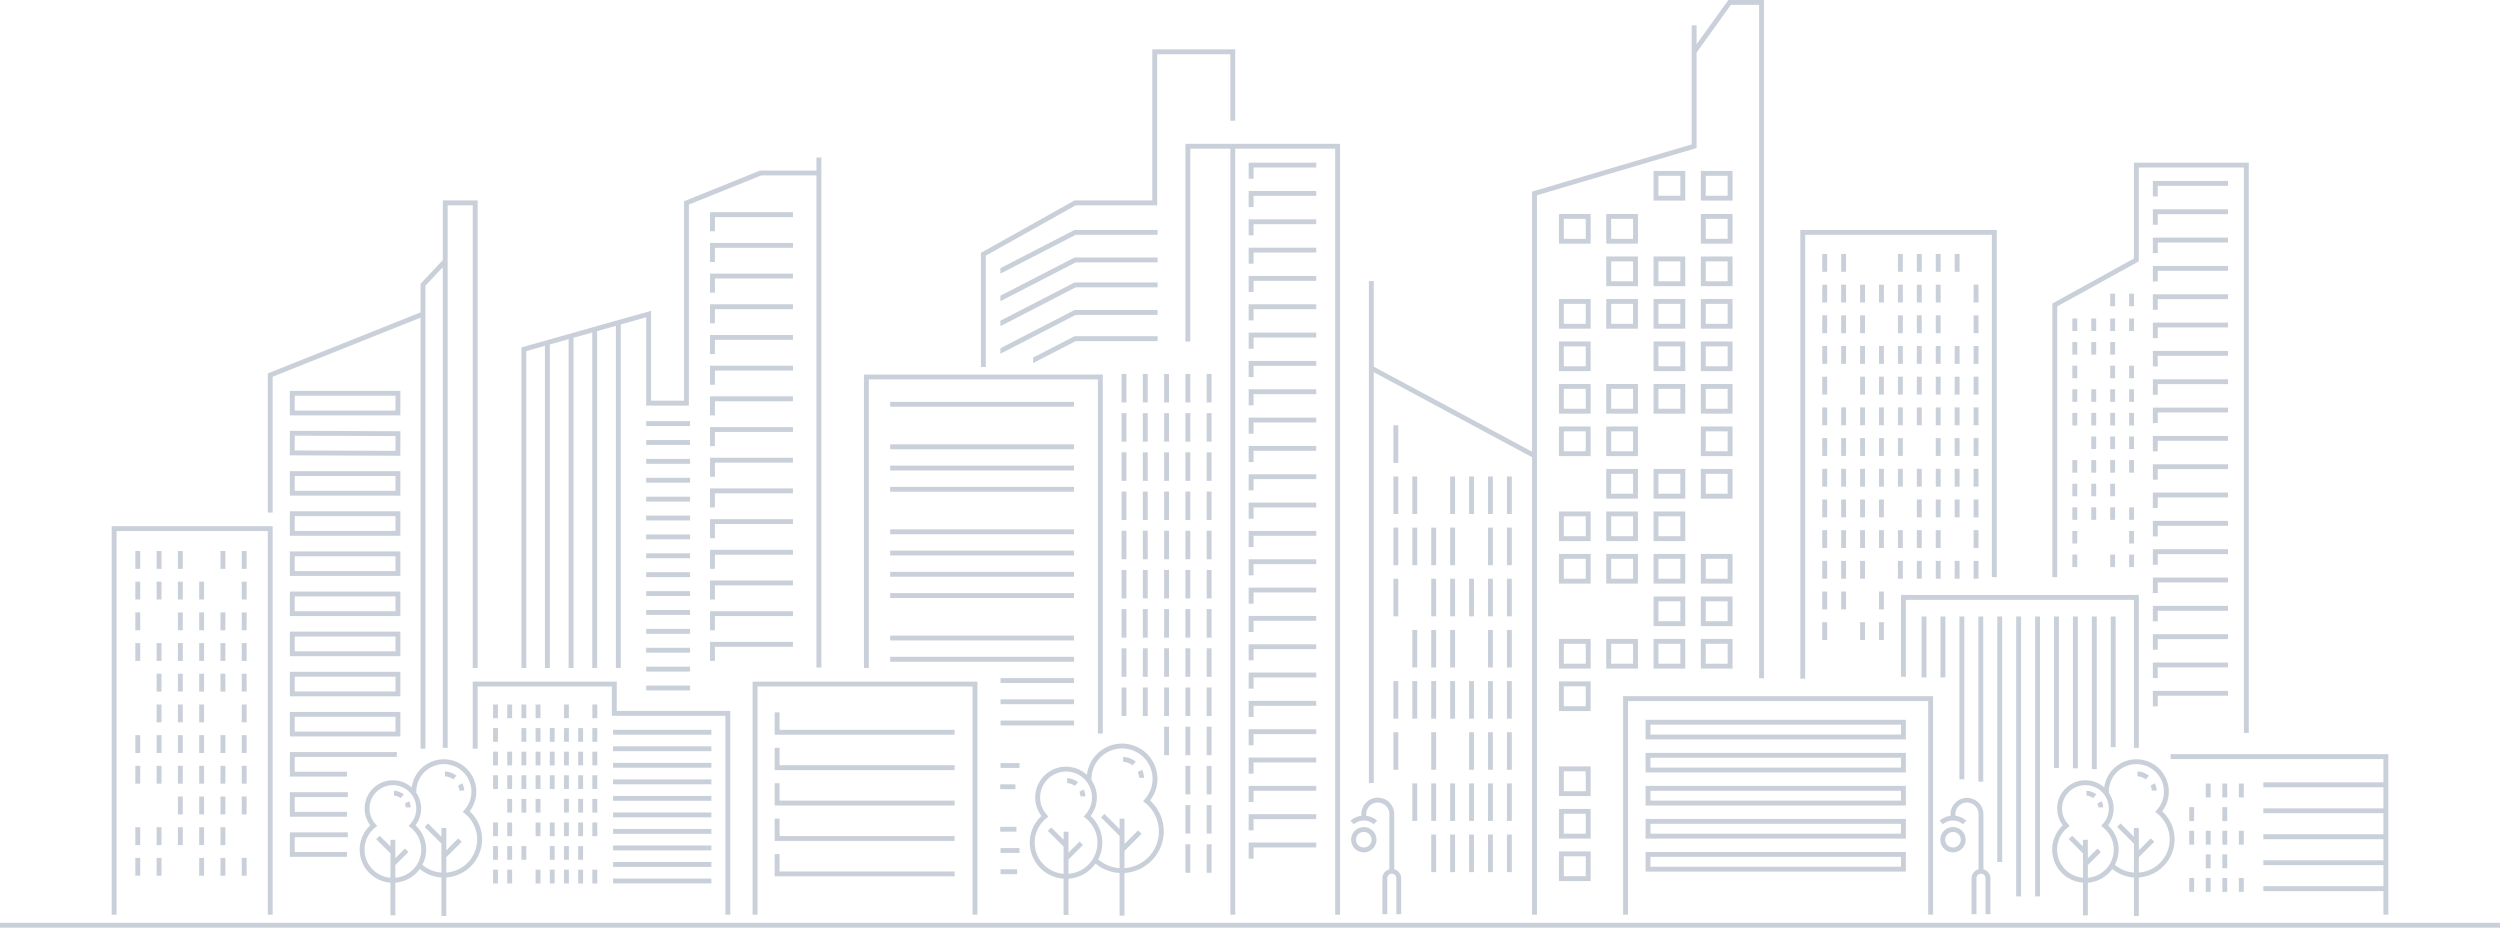<svg fill="none" xmlns="http://www.w3.org/2000/svg" viewBox="0 0 733 272"><path d="M733 270.565H0V272h733v-1.435zM79.948 268.193v-113.91H32.743v113.91h1.438V155.718H78.51v112.475h1.438z" fill="#CAD0DA"/><path d="M72.32 251.53H70.88v5.242h1.438v-5.242zM66.078 251.53H64.64v5.242h1.438v-5.242zM59.838 251.53H58.4v5.242h1.438v-5.242zM47.356 251.53h-1.438v5.242h1.438v-5.242zM41.115 251.53h-1.438v5.242h1.438v-5.242zM66.078 242.532H64.64v5.243h1.438v-5.243zM59.838 242.532H58.4v5.243h1.438v-5.243zM53.597 242.532h-1.438v5.243h1.438v-5.243zM47.356 242.532h-1.438v5.243h1.438v-5.243zM41.115 242.532h-1.438v5.243h1.438v-5.243zM72.32 233.534H70.88v5.242h1.438v-5.242zM66.078 233.534H64.64v5.242h1.438v-5.242zM59.838 233.534H58.4v5.242h1.438v-5.242zM53.597 233.534h-1.438v5.242h1.438v-5.242zM72.32 224.536H70.88v5.242h1.438v-5.242zM66.078 224.536H64.64v5.242h1.438v-5.242zM59.838 224.536H58.4v5.242h1.438v-5.242zM53.597 224.536h-1.438v5.242h1.438v-5.242zM47.356 224.536h-1.438v5.242h1.438v-5.242zM41.115 224.536h-1.438v5.242h1.438v-5.242zM72.32 215.538H70.88v5.242h1.438v-5.242zM66.078 215.538H64.64v5.242h1.438v-5.242zM59.838 215.538H58.4v5.242h1.438v-5.242zM53.597 215.538h-1.438v5.242h1.438v-5.242zM47.356 215.538h-1.438v5.242h1.438v-5.242zM41.115 215.538h-1.438v5.242h1.438v-5.242zM72.32 206.54H70.88v5.242h1.438v-5.242zM59.838 206.54H58.4v5.242h1.438v-5.242zM53.597 206.54h-1.438v5.242h1.438v-5.242zM47.356 206.54h-1.438v5.242h1.438v-5.242zM72.32 197.542H70.88v5.242h1.438v-5.242zM66.078 197.542H64.64v5.242h1.438v-5.242zM59.838 197.542H58.4v5.242h1.438v-5.242zM53.597 197.542h-1.438v5.242h1.438v-5.242zM47.356 197.542h-1.438v5.242h1.438v-5.242zM72.32 188.544H70.88v5.242h1.438v-5.242zM66.078 188.544H64.64v5.242h1.438v-5.242zM59.838 188.544H58.4v5.242h1.438v-5.242zM53.597 188.544h-1.438v5.242h1.438v-5.242zM47.356 188.544h-1.438v5.242h1.438v-5.242zM41.115 188.544h-1.438v5.242h1.438v-5.242zM72.32 179.546H70.88v5.242h1.438v-5.242zM66.078 179.546H64.64v5.242h1.438v-5.242zM59.838 179.546H58.4v5.242h1.438v-5.242zM53.597 179.546h-1.438v5.242h1.438v-5.242zM41.115 179.546h-1.438v5.242h1.438v-5.242zM72.32 170.548H70.88v5.242h1.438v-5.242zM59.838 170.548H58.4v5.242h1.438v-5.242zM53.597 170.548h-1.438v5.242h1.438v-5.242zM47.356 170.548h-1.438v5.242h1.438v-5.242zM41.115 170.548h-1.438v5.242h1.438v-5.242zM72.32 161.55H70.88v5.242h1.438v-5.242zM66.078 161.55H64.64v5.242h1.438v-5.242zM53.597 161.55h-1.438v5.242h1.438v-5.242zM47.356 161.55h-1.438v5.242h1.438v-5.242zM41.115 161.55h-1.438v5.242h1.438v-5.242zM140.044 195.862V58.765h-10.221V76.27l-6.518 6.921v8.4l-.203.08-44.592 17.805v40.819h1.438v-39.847l.2-.081 43.157-17.23v126.374h1.438V83.761l5.08-5.395v140.915h1.437V60.2h7.346v135.662h1.438zM101.985 245.468v-1.436H84.981v7.204h16.772v-1.437H86.419v-4.331h15.566zM101.985 233.701v-1.435H84.981v7.203h16.772v-1.435H86.419v-4.333h15.566zM116.352 221.935v-1.436h-31.37v7.203h16.771v-1.435H86.419v-4.332h29.933z" fill="#CAD0DA"/><path d="M84.981 208.732v7.203h32.411v-7.203h-32.41zm30.973 5.767H86.418v-4.331h29.535l.001 4.331zM84.981 196.965v7.203h32.411v-7.203h-32.41zm30.973 5.768H86.418v-4.332h29.535l.001 4.332zM84.981 185.195v7.203h32.411v-7.203h-32.41zm30.973 5.768H86.418v-4.332h29.535l.001 4.332zM84.981 173.431v7.203h32.411v-7.203h-32.41zm30.973 5.768H86.418v-4.331h29.535l.001 4.331zM84.981 161.668v7.203h32.411v-7.203h-32.41zm30.973 5.767H86.418v-4.331h29.535l.001 4.331zM84.981 149.898v7.203h32.411v-7.203h-32.41zm30.973 5.768H86.418v-4.332h29.535l.001 4.332zM84.981 138.131v7.204h32.411v-7.204h-32.41zm30.973 5.768H86.418v-4.331h29.535l.001 4.331zM84.996 126.3l-.029 7.204 32.41.129.03-7.203-32.411-.13zm30.949 5.891l-29.535-.118.018-4.331 29.535.119-.018 4.33zM84.981 114.599v7.2h32.411v-7.203l-32.41.003zm30.973 5.767H86.418v-4.331h29.535l.001 4.331zM212.686 209.878v58.315h1.439v-59.75H180.84v-8.594h-42.234v19.663h1.438v-18.227h39.359v8.593h33.283z" fill="#CAD0DA"/><path d="M208.577 257.587h-28.828v1.435h28.828v-1.435zM208.577 252.742h-28.828v1.435h28.828v-1.435zM208.577 247.897h-28.828v1.435h28.828v-1.435zM208.577 243.051h-28.828v1.436h28.828v-1.436zM208.577 238.206h-28.828v1.435h28.828v-1.435zM208.577 233.362h-28.828v1.435h28.828v-1.435zM208.577 228.516h-28.828v1.436h28.828v-1.436zM208.577 223.671h-28.828v1.435h28.828v-1.435zM208.577 218.826h-28.828v1.435h28.828v-1.435zM208.577 213.98h-28.828v1.436h28.828v-1.436zM175.119 254.991h-1.438v4.031h1.438v-4.031zM170.958 254.991h-1.437v4.031h1.437v-4.031zM166.799 254.991h-1.438v4.031h1.438v-4.031zM162.638 254.991H161.2v4.031h1.438v-4.031zM158.477 254.991h-1.438v4.031h1.438v-4.031zM150.156 254.991h-1.438v4.031h1.438v-4.031zM145.996 254.991h-1.438v4.031h1.438v-4.031zM170.958 248.07h-1.437v4.031h1.437v-4.031zM166.799 248.07h-1.438v4.031h1.438v-4.031zM162.638 248.07H161.2v4.031h1.438v-4.031zM154.317 248.07h-1.438v4.031h1.438v-4.031zM150.156 248.07h-1.438v4.031h1.438v-4.031zM145.996 248.07h-1.438v4.031h1.438v-4.031zM175.119 241.148h-1.438v4.032h1.438v-4.032zM170.958 241.148h-1.437v4.032h1.437v-4.032zM166.799 241.148h-1.438v4.032h1.438v-4.032zM162.638 241.148H161.2v4.032h1.438v-4.032zM158.477 241.148h-1.438v4.032h1.438v-4.032zM150.156 241.148h-1.438v4.032h1.438v-4.032zM145.996 241.148h-1.438v4.032h1.438v-4.032zM175.119 234.227h-1.438v4.031h1.438v-4.031zM170.958 234.227h-1.437v4.031h1.437v-4.031zM166.799 234.227h-1.438v4.031h1.438v-4.031zM158.477 234.227h-1.438v4.031h1.438v-4.031zM154.317 234.227h-1.438v4.031h1.438v-4.031zM150.156 234.227h-1.438v4.031h1.438v-4.031zM175.119 227.305h-1.438v4.031h1.438v-4.031zM170.958 227.305h-1.437v4.031h1.437v-4.031zM166.799 227.305h-1.438v4.031h1.438v-4.031zM162.638 227.305H161.2v4.031h1.438v-4.031zM158.477 227.305h-1.438v4.031h1.438v-4.031zM154.317 227.305h-1.438v4.031h1.438v-4.031zM150.156 227.305h-1.438v4.031h1.438v-4.031zM145.996 227.305h-1.438v4.031h1.438v-4.031zM175.119 220.383h-1.438v4.031h1.438v-4.031zM170.958 220.383h-1.437v4.031h1.437v-4.031zM166.799 220.383h-1.438v4.031h1.438v-4.031zM162.638 220.383H161.2v4.031h1.438v-4.031zM158.477 220.383h-1.438v4.031h1.438v-4.031zM154.317 220.383h-1.438v4.031h1.438v-4.031zM150.156 220.383h-1.438v4.031h1.438v-4.031zM145.996 220.383h-1.438v4.031h1.438v-4.031zM175.119 213.462h-1.438v4.031h1.438v-4.031zM170.958 213.462h-1.437v4.031h1.437v-4.031zM166.799 213.462h-1.438v4.031h1.438v-4.031zM162.638 213.462H161.2v4.031h1.438v-4.031zM158.477 213.462h-1.438v4.031h1.438v-4.031zM154.317 213.462h-1.438v4.031h1.438v-4.031zM145.996 213.462h-1.438v4.031h1.438v-4.031zM175.119 206.54h-1.438v4.031h1.438v-4.031zM166.799 206.54h-1.438v4.031h1.438v-4.031zM158.477 206.54h-1.438v4.031h1.438v-4.031zM154.317 206.54h-1.438v4.031h1.438v-4.031zM150.156 206.54h-1.438v4.031h1.438v-4.031zM145.996 206.54h-1.438v4.031h1.438v-4.031zM240.821 195.747V46.191h-1.438v3.806h-16.525l-22.306 9.001v58.484h-9.657V91.129l-38.016 10.724v94.009h1.438v-92.923l5.46-1.54v94.463h1.438v-94.869l5.497-1.55v96.419h1.438V99.037l5.496-1.55v98.375h1.438v-98.78l5.496-1.551v100.331h1.438V95.125l7.439-2.099v25.891h12.533V59.966l21.211-8.533h16.182v144.314h1.438zM202.336 201.003h-12.879v1.435h12.879v-1.435z" fill="#CAD0DA"/><path d="M202.336 195.466h-12.879v1.435h12.879v-1.435zM202.336 189.928h-12.879v1.436h12.879v-1.436zM202.336 184.391h-12.879v1.435h12.879v-1.435zM202.336 178.854h-12.879v1.435h12.879v-1.435zM202.336 173.316h-12.879v1.436h12.879v-1.436zM202.336 167.779h-12.879v1.435h12.879v-1.435zM202.336 162.242h-12.879v1.435h12.879v-1.435zM202.336 156.705h-12.879v1.435h12.879v-1.435zM202.336 151.168h-12.879v1.435h12.879v-1.435zM202.336 145.631h-12.879v1.435h12.879v-1.435zM202.336 140.093h-12.879v1.435h12.879v-1.435zM202.336 134.556h-12.879v1.435h12.879v-1.435zM202.336 129.019h-12.879v1.435h12.879v-1.435zM202.336 123.481h-12.879v1.435h12.879v-1.435zM286.587 268.193v-68.344h-65.926v68.344h1.438v-66.908h63.051v66.908h1.437z" fill="#CAD0DA"/><path d="M227.133 250.406v6.539h52.751v-1.435H228.57v-5.104h-1.437zM227.133 240.023v6.541h52.751v-1.437H228.57v-5.104h-1.437zM227.133 229.641v6.54h52.751v-1.435H228.57v-5.105h-1.437zM227.133 219.259v6.539h52.751v-1.435H228.57v-5.104h-1.437zM227.133 208.876v6.54h52.751v-1.435H228.57v-5.105h-1.437zM232.5 188.198h-24.321v5.588h1.438v-4.153H232.5v-1.435zM232.5 179.2h-24.321v5.589h1.438v-4.154H232.5V179.2zM232.5 170.202h-24.321v5.588h1.438v-4.153H232.5v-1.435zM232.5 161.204h-24.321v5.588h1.438v-4.153H232.5v-1.435zM232.5 152.205h-24.321v5.589h1.438v-4.153H232.5v-1.436zM232.5 143.208h-24.321v5.588h1.438v-4.153H232.5v-1.435zM232.5 134.209h-24.321v5.589h1.438v-4.153H232.5v-1.436zM232.5 125.212h-24.321v5.588h1.438v-4.153H232.5v-1.435zM232.5 116.213h-24.321v5.589h1.438v-4.153H232.5v-1.436zM232.5 107.216h-24.321v5.587h1.438v-4.152H232.5v-1.435zM232.5 98.217h-24.321v5.589h1.438v-4.154H232.5v-1.435zM232.5 89.22h-24.321v5.588h1.438v-4.153H232.5V89.22zM232.5 80.221h-24.321v5.589h1.438v-4.154H232.5v-1.435zM232.5 71.223h-24.321v5.589h1.438v-4.153H232.5v-1.436zM232.5 62.225h-24.321v5.588h1.438V63.66H232.5v-1.435zM323.339 215.07V109.811H253.31v86.051h1.437v-84.615h67.154V215.07h1.438zM298.224 254.876h-4.869v1.435h4.869v-1.435zM298.917 248.646h-5.562v1.435h5.562v-1.435zM298.02 242.416h-4.758v1.436h4.758v-1.436zM297.724 229.958h-4.462v1.435h4.462v-1.435zM298.917 223.728h-5.562v1.435h5.562v-1.435z" fill="#CAD0DA"/><path d="M314.903 211.269h-21.548v1.436h21.548v-1.436zM314.903 205.04h-21.548v1.435h21.548v-1.435zM314.903 198.811h-21.548v1.435h21.548v-1.435zM314.903 192.581h-53.908v1.436h53.908v-1.436zM314.903 186.352h-53.908v1.435h53.908v-1.435zM314.903 173.893h-53.908v1.435h53.908v-1.435zM314.903 167.664h-53.908v1.435h53.908v-1.435zM314.903 161.434h-53.908v1.436h53.908v-1.436zM314.903 155.205h-53.908v1.435h53.908v-1.435zM314.903 142.746h-53.908v1.435h53.908v-1.435zM314.903 136.517h-53.908v1.435h53.908v-1.435zM314.903 130.287h-53.908v1.436h53.908v-1.436zM314.903 117.829h-53.908v1.435h53.908v-1.435zM362.171 35.398V14.466H337.85v44.299h-22.814l-27.431 15.352v33.495h1.438V74.956L315.411 60.2h23.877V15.901h21.445v19.497h1.438zM355.237 247.535h-1.438v8.372h1.438v-8.372zM348.995 247.535h-1.438v8.372h1.438v-8.372zM355.237 236.044h-1.438v8.372h1.438v-8.372zM348.995 236.044h-1.438v8.372h1.438v-8.372zM355.237 224.552h-1.438v8.372h1.438v-8.372zM348.995 224.552h-1.438v8.372h1.438v-8.372zM355.237 213.061h-1.438v8.372h1.438v-8.372zM348.995 213.061h-1.438v8.372h1.438v-8.372zM342.754 213.061h-1.438v8.372h1.438v-8.372zM355.237 201.57h-1.438v8.371h1.438v-8.371zM348.995 201.57h-1.438v8.371h1.438v-8.371zM342.754 201.57h-1.438v8.371h1.438v-8.371zM336.514 201.57h-1.438v8.371h1.438v-8.371zM330.273 201.57h-1.438v8.371h1.438v-8.371zM355.237 190.079h-1.438v8.371h1.438v-8.371zM348.995 190.079h-1.438v8.371h1.438v-8.371zM342.754 190.079h-1.438v8.371h1.438v-8.371zM336.514 190.079h-1.438v8.371h1.438v-8.371zM330.273 190.079h-1.438v8.371h1.438v-8.371zM355.237 178.587h-1.438v8.371h1.438v-8.371zM348.995 178.587h-1.438v8.371h1.438v-8.371zM342.754 178.587h-1.438v8.371h1.438v-8.371zM336.514 178.587h-1.438v8.371h1.438v-8.371zM330.273 178.587h-1.438v8.371h1.438v-8.371zM355.237 167.096h-1.438v8.371h1.438v-8.371zM348.995 167.096h-1.438v8.371h1.438v-8.371zM342.754 167.096h-1.438v8.371h1.438v-8.371zM336.514 167.096h-1.438v8.371h1.438v-8.371zM330.273 167.096h-1.438v8.371h1.438v-8.371zM355.237 155.604h-1.438v8.371h1.438v-8.371zM348.995 155.604h-1.438v8.371h1.438v-8.371zM342.754 155.604h-1.438v8.371h1.438v-8.371zM336.514 155.604h-1.438v8.371h1.438v-8.371zM330.273 155.604h-1.438v8.371h1.438v-8.371zM355.237 144.113h-1.438v8.371h1.438v-8.371zM348.995 144.113h-1.438v8.371h1.438v-8.371zM342.754 144.113h-1.438v8.371h1.438v-8.371zM336.514 144.113h-1.438v8.371h1.438v-8.371zM330.273 144.113h-1.438v8.371h1.438v-8.371zM355.237 132.621h-1.438v8.372h1.438v-8.372zM348.995 132.621h-1.438v8.372h1.438v-8.372zM342.754 132.621h-1.438v8.372h1.438v-8.372zM336.514 132.621h-1.438v8.372h1.438v-8.372zM330.273 132.621h-1.438v8.372h1.438v-8.372zM355.237 121.129h-1.438v8.372h1.438v-8.372zM348.995 121.129h-1.438v8.372h1.438v-8.372zM342.754 121.129h-1.438v8.372h1.438v-8.372zM336.514 121.129h-1.438v8.372h1.438v-8.372zM330.273 121.129h-1.438v8.372h1.438v-8.372zM355.237 109.638h-1.438v8.372h1.438v-8.372zM348.995 109.638h-1.438v8.372h1.438v-8.372zM342.754 109.638h-1.438v8.372h1.438v-8.372zM336.514 109.638h-1.438v8.372h1.438v-8.372zM330.273 109.638h-1.438v8.372h1.438v-8.372z" fill="#CAD0DA"/><path d="M392.912 268.193V42.153h-45.355v57.976h1.438V43.588h11.738v224.605h1.438V43.588h29.303v224.605h1.438z" fill="#CAD0DA"/><path d="M385.92 247.031h-19.813v4.723h1.438v-3.287h18.375v-1.436zM366.107 238.726v4.723h1.438v-3.288h18.375v-1.435h-19.813zM385.92 230.419h-19.813v4.723h1.438v-3.287h18.375v-1.436zM385.92 222.114h-19.813v4.723h1.438v-3.288h18.375v-1.435zM385.92 213.808h-19.813v4.723h1.438v-3.287h18.375v-1.436zM385.92 205.502h-19.813v4.723h1.438v-3.288h18.375v-1.435zM385.92 197.196h-19.813v4.723h1.438v-3.288h18.375v-1.435zM385.92 188.89h-19.813v4.723h1.438v-3.288h18.375v-1.435zM385.92 180.584h-19.813v4.723h1.438v-3.287h18.375v-1.436zM385.92 172.279h-19.813v4.722h1.438v-3.287h18.375v-1.435zM385.92 163.972h-19.813v4.723h1.438v-3.288h18.375v-1.435zM385.92 155.667h-19.813v4.723h1.438v-3.288h18.375v-1.435zM385.92 147.36h-19.813v4.723h1.438v-3.287h18.375v-1.436zM385.92 139.055h-19.813v4.723h1.438v-3.288h18.375v-1.435zM385.92 130.749h-19.813v4.723h1.438v-3.288h18.375v-1.435zM385.92 122.443h-19.813v4.723h1.438v-3.288h18.375v-1.435zM385.92 114.137h-19.813v4.723h1.438v-3.288h18.375v-1.435zM385.92 105.832h-19.813v4.723h1.438v-3.288h18.375v-1.435zM385.92 97.525h-19.813v4.723h1.438V98.96h18.375v-1.435zM385.92 89.22h-19.813v4.723h1.438v-3.288h18.375V89.22zM385.92 80.913h-19.813v4.723h1.438v-3.288h18.375v-1.435zM366.107 72.608v4.723h1.438v-3.288h18.375v-1.435h-19.813zM385.92 64.302h-19.813v4.722h1.438v-3.287h18.375v-1.435zM385.92 55.995h-19.813v4.724h1.438V57.43h18.375v-1.435zM385.92 47.69h-19.813v4.723h1.438v-3.288h18.375V47.69zM517.201 198.862V0h-10.449l-9.312 12.953V7.429h-1.439v34.906l-46.803 13.843v76.25l-46.407-24.924V82.402h-1.438v147.203h1.438V109.134l46.407 24.925v134.134h1.437V57.25l46.805-13.844V15.415l10.051-13.98h8.272v197.427h1.438z" fill="#CAD0DA"/><path d="M566.778 268.193v-64.075h-90.885v64.075h1.438v-62.64h88.009v62.64h1.438zM627.103 219.281v-44.84h-69.736v24.008h1.438v-22.572h66.86v43.404h1.438z" fill="#CAD0DA"/><path d="M585.453 169.215V67.417h-57.606v131.561h1.439V68.852h54.729v100.363h1.438zM659.346 214.897V47.69h-33.681v28.1l-23.92 13.191v80.234h1.437V89.828l23.921-13.192v-27.51h30.806v165.771h1.437zM700.257 268.193v-47.074h-63.843v1.435h62.405v6.828h-35.212v1.435h35.212v6.178h-35.212v1.435h35.212v6.179h-35.212v1.435h35.212v6.178h-35.212v1.436h35.212v6.179h-35.212v1.435h35.212v6.921h1.438zM657.879 257.414h-1.438v4.088h1.438v-4.088zM653.026 257.414h-1.438v4.088h1.438v-4.088zM648.172 257.414h-1.438v4.088h1.438v-4.088zM643.318 257.414h-1.438v4.088h1.438v-4.088zM653.026 250.492h-1.438v4.089h1.438v-4.089zM648.172 250.492h-1.438v4.089h1.438v-4.089z" fill="#CAD0DA"/><path d="M657.879 243.571h-1.438v4.088h1.438v-4.088zM653.026 243.571h-1.438v4.088h1.438v-4.088zM648.172 243.571h-1.438v4.088h1.438v-4.088zM643.318 243.571h-1.438v4.088h1.438v-4.088zM653.026 236.649h-1.438v4.088h1.438v-4.088zM643.318 236.649h-1.438v4.088h1.438v-4.088zM657.879 229.727h-1.438v4.089h1.438v-4.089zM653.026 229.727h-1.438v4.089h1.438v-4.089zM648.172 229.727h-1.438v4.089h1.438v-4.089zM653.257 202.56h-22.043v4.55h1.438v-3.114h20.605v-1.436zM653.257 194.255h-22.043v4.55h1.438v-3.115h20.605v-1.435zM653.257 185.948h-22.043v4.55h1.438v-3.114h20.605v-1.436zM653.257 177.643h-22.043v4.55h1.438v-3.115h20.605v-1.435zM653.257 169.336h-22.043v4.551h1.438v-3.115h20.605v-1.436zM653.257 161.031h-22.043v4.55h1.438v-3.115h20.605v-1.435zM653.257 152.725h-22.043v4.55h1.438v-3.115h20.605v-1.435zM653.257 144.419h-22.043v4.55h1.438v-3.115h20.605v-1.435zM653.257 136.113h-22.043v4.55h1.438v-3.115h20.605v-1.435zM653.257 127.807h-22.043v4.551h1.438v-3.115h20.605v-1.436zM653.257 119.501h-22.043v4.55h1.438v-3.115h20.605v-1.435zM653.257 111.196h-22.043v4.55h1.438v-3.115h20.605v-1.435zM653.257 102.889h-22.043v4.55h1.438v-3.115h20.605v-1.435zM653.257 94.584h-22.043v4.55h1.438v-3.115h20.605v-1.435zM653.257 86.278h-22.043v4.55h1.438v-3.115h20.605v-1.435zM653.257 77.972h-22.043v4.55h1.438v-3.115h20.605v-1.435zM653.257 69.666h-22.043v4.55h1.438v-3.115h20.605v-1.435zM653.257 61.36h-22.043v4.55h1.438v-3.114h20.605V61.36zM653.257 53.054h-22.043v4.55h1.438V54.49h20.605v-1.435zM625.693 162.588h-1.438v3.685h1.438v-3.685zM620.145 162.588h-1.437v3.685h1.437v-3.685zM609.05 162.588h-1.438v3.685h1.438v-3.685zM625.693 155.667h-1.438v3.684h1.438v-3.684zM609.05 155.667h-1.438v3.684h1.438v-3.684zM625.693 148.745h-1.438v3.685h1.438v-3.685zM620.145 148.745h-1.437v3.685h1.437v-3.685zM614.598 148.745h-1.438v3.685h1.438v-3.685zM609.05 148.745h-1.438v3.685h1.438v-3.685zM620.145 141.823h-1.437v3.684h1.437v-3.684zM614.598 141.823h-1.438v3.684h1.438v-3.684zM609.05 141.823h-1.438v3.684h1.438v-3.684zM625.693 134.901h-1.438v3.685h1.438v-3.685zM620.145 134.901h-1.437v3.685h1.437v-3.685zM614.598 134.901h-1.438v3.685h1.438v-3.685zM609.05 134.901h-1.438v3.685h1.438v-3.685zM625.693 127.98h-1.438v3.685h1.438v-3.685zM620.145 127.98h-1.437v3.685h1.437v-3.685zM614.598 127.98h-1.438v3.685h1.438v-3.685zM625.693 121.059h-1.438v3.684h1.438v-3.684zM620.145 121.059h-1.437v3.684h1.437v-3.684zM614.598 121.059h-1.438v3.684h1.438v-3.684zM609.05 121.059h-1.438v3.684h1.438v-3.684zM625.693 114.137h-1.438v3.685h1.438v-3.685zM620.145 114.137h-1.437v3.685h1.437v-3.685zM614.598 114.137h-1.438v3.685h1.438v-3.685zM609.05 114.137h-1.438v3.685h1.438v-3.685zM625.693 107.216h-1.438v3.684h1.438v-3.684zM620.145 107.216h-1.437v3.684h1.437v-3.684zM609.05 107.216h-1.438v3.684h1.438v-3.684zM620.145 100.294h-1.437v3.685h1.437v-3.685zM614.598 100.294h-1.438v3.685h1.438v-3.685zM609.05 100.294h-1.438v3.685h1.438v-3.685zM625.693 93.372h-1.438v3.684h1.438v-3.684zM620.145 93.372h-1.437v3.684h1.437v-3.684zM625.693 86.105h-1.438v3.685h1.438v-3.685zM620.145 86.105h-1.437v3.685h1.437v-3.685zM614.598 93.372h-1.438v3.684h1.438v-3.684zM609.05 93.372h-1.438v3.684h1.438v-3.684zM620.318 180.757h-1.438v38.293h1.438v-38.293zM614.772 180.757h-1.438v44.753h1.438v-44.753zM609.224 180.757h-1.438v44.523h1.438v-44.523zM603.677 180.757h-1.438v44.422h1.438v-44.422zM598.129 180.757h-1.438v82.072h1.438v-82.072zM592.582 180.757h-1.438v82.072h1.438v-82.072zM587.034 180.757h-1.438v71.978h1.438v-71.978zM581.487 180.757h-1.438v48.422h1.438v-48.422zM575.939 180.757h-1.438v47.752h1.438v-47.752zM570.392 180.757h-1.438v17.874h1.438v-17.874zM564.845 180.757h-1.438v17.874h1.438v-17.874zM552.363 182.433h-1.438v5.239h1.438v-5.239zM546.816 182.433h-1.438v5.239h1.438v-5.239zM535.721 182.433h-1.438v5.239h1.438v-5.239zM552.363 173.434h-1.438v5.239h1.438v-5.239zM541.268 173.434h-1.438v5.239h1.438v-5.239zM535.721 173.434h-1.438v5.239h1.438v-5.239zM580.1 164.437h-1.438v5.239h1.438v-5.239zM574.553 164.437h-1.438v5.239h1.438v-5.239zM569.005 164.437h-1.438v5.239h1.438v-5.239zM563.458 164.437h-1.438v5.239h1.438v-5.239zM557.91 164.437h-1.438v5.239h1.438v-5.239zM546.816 164.437h-1.438v5.239h1.438v-5.239zM541.268 164.437h-1.438v5.239h1.438v-5.239zM535.721 164.437h-1.438v5.239h1.438v-5.239zM580.1 155.438h-1.438v5.239h1.438v-5.239zM569.005 155.438h-1.438v5.239h1.438v-5.239zM563.458 155.438h-1.438v5.239h1.438v-5.239zM557.91 155.438h-1.438v5.239h1.438v-5.239zM552.363 155.438h-1.438v5.239h1.438v-5.239zM546.816 155.438h-1.438v5.239h1.438v-5.239zM541.268 155.438h-1.438v5.239h1.438v-5.239zM535.721 155.438h-1.438v5.239h1.438v-5.239zM580.1 146.441h-1.438v5.239h1.438v-5.239zM574.553 146.441h-1.438v5.239h1.438v-5.239zM569.005 146.441h-1.438v5.239h1.438v-5.239zM563.458 146.441h-1.438v5.239h1.438v-5.239zM552.363 146.441h-1.438v5.239h1.438v-5.239zM546.816 146.441h-1.438v5.239h1.438v-5.239zM541.268 146.441h-1.438v5.239h1.438v-5.239zM535.721 146.441h-1.438v5.239h1.438v-5.239zM580.1 137.443h-1.438v5.239h1.438v-5.239zM574.553 137.443h-1.438v5.239h1.438v-5.239zM569.005 137.443h-1.438v5.239h1.438v-5.239zM563.458 137.443h-1.438v5.239h1.438v-5.239zM557.91 137.443h-1.438v5.239h1.438v-5.239zM552.363 137.443h-1.438v5.239h1.438v-5.239zM546.816 137.443h-1.438v5.239h1.438v-5.239zM541.268 137.443h-1.438v5.239h1.438v-5.239zM535.721 137.443h-1.438v5.239h1.438v-5.239zM580.1 128.445h-1.438v5.239h1.438v-5.239zM574.553 128.445h-1.438v5.239h1.438v-5.239zM569.005 128.445h-1.438v5.239h1.438v-5.239zM557.91 128.445h-1.438v5.239h1.438v-5.239zM552.363 128.445h-1.438v5.239h1.438v-5.239zM546.816 128.445h-1.438v5.239h1.438v-5.239zM541.268 128.445h-1.438v5.239h1.438v-5.239zM535.721 128.445h-1.438v5.239h1.438v-5.239zM580.1 119.446h-1.438v5.24h1.438v-5.24zM574.553 119.446h-1.438v5.24h1.438v-5.24zM569.005 119.446h-1.438v5.24h1.438v-5.24zM563.458 119.446h-1.438v5.24h1.438v-5.24zM557.91 119.446h-1.438v5.24h1.438v-5.24zM552.363 119.446h-1.438v5.24h1.438v-5.24zM546.816 119.446h-1.438v5.24h1.438v-5.24zM541.268 119.446h-1.438v5.24h1.438v-5.24zM535.721 119.446h-1.438v5.24h1.438v-5.24zM580.1 110.448h-1.438v5.24h1.438v-5.24zM574.553 110.448h-1.438v5.24h1.438v-5.24zM569.005 110.448h-1.438v5.24h1.438v-5.24zM563.458 110.448h-1.438v5.24h1.438v-5.24zM557.91 110.448h-1.438v5.24h1.438v-5.24zM552.363 110.448h-1.438v5.24h1.438v-5.24zM546.816 110.448h-1.438v5.24h1.438v-5.24zM535.721 110.448h-1.438v5.24h1.438v-5.24zM580.1 101.45h-1.438v5.239h1.438v-5.239zM574.553 101.45h-1.438v5.239h1.438v-5.239zM569.005 101.45h-1.438v5.239h1.438v-5.239zM563.458 101.45h-1.438v5.239h1.438v-5.239zM557.91 101.45h-1.438v5.239h1.438v-5.239zM552.363 101.45h-1.438v5.239h1.438v-5.239zM546.816 101.45h-1.438v5.239h1.438v-5.239zM541.268 101.45h-1.438v5.239h1.438v-5.239zM535.721 101.45h-1.438v5.239h1.438v-5.239zM580.1 92.452h-1.438v5.24h1.438v-5.24zM569.005 92.452h-1.438v5.24h1.438v-5.24zM563.458 92.452h-1.438v5.24h1.438v-5.24zM557.91 92.452h-1.438v5.24h1.438v-5.24zM546.816 92.452h-1.438v5.24h1.438v-5.24zM541.268 92.452h-1.438v5.24h1.438v-5.24zM535.721 92.452h-1.438v5.24h1.438v-5.24zM580.1 83.455h-1.438v5.239h1.438v-5.24zM569.005 83.455h-1.438v5.239h1.438v-5.24zM563.458 83.455h-1.438v5.239h1.438v-5.24zM557.91 83.455h-1.438v5.239h1.438v-5.24zM552.363 83.455h-1.438v5.239h1.438v-5.24zM546.816 83.455h-1.438v5.239h1.438v-5.24zM541.268 83.455h-1.438v5.239h1.438v-5.24zM535.721 83.455h-1.438v5.239h1.438v-5.24zM574.553 74.456h-1.438v5.24h1.438v-5.24zM569.005 74.456h-1.438v5.24h1.438v-5.24zM563.458 74.456h-1.438v5.24h1.438v-5.24zM557.91 74.456h-1.438v5.24h1.438v-5.24zM541.268 74.456h-1.438v5.24h1.438v-5.24zM535.721 74.456h-1.438v5.24h1.438v-5.24zM482.482 249.799v5.762h76.324v-5.762h-76.324zm74.886 4.327h-73.45v-2.891h73.449l.001 2.891zM482.482 240.109v5.762h76.324v-5.762h-76.324zm74.886 4.326h-73.45v-2.89h73.449l.001 2.89zM482.482 230.419v5.761h76.324v-5.761h-76.324zm74.886 4.326h-73.45v-2.889h73.449l.001 2.889zM482.482 220.733v5.761h76.324v-5.761h-76.324zm74.886 4.326h-73.45v-2.891h73.449l.001 2.891zM482.482 211.039v5.761h76.324v-5.761h-76.324zm74.886 4.326h-73.45v-2.891h73.449l.001 2.891zM457.083 249.626v8.703h9.296v-8.703h-9.296zm7.858 7.268h-6.424v-5.832h6.421l.003 5.832zM457.083 237.172v8.704h9.296v-8.704h-9.296zm7.858 7.268h-6.424v-5.832h6.421l.003 5.832zM457.083 224.709v8.703h9.296v-8.703h-9.296zm7.858 7.268h-6.424v-5.83h6.421l.003 5.83zM457.083 199.791v8.703h9.296v-8.703h-9.296zm7.858 7.268h-6.424v-5.833h6.421l.003 5.833zM498.688 187.332v8.704h9.296v-8.704h-9.296zm7.858 7.268h-6.42v-5.832h6.42v5.832zM484.819 187.332v8.704h9.301v-8.704h-9.301zm7.859 7.268h-6.421v-5.832h6.421v5.832zM470.951 187.332v8.704h9.296v-8.704h-9.296zm7.858 7.268h-6.42v-5.832h6.42v5.832zM457.083 187.332v8.704h9.296v-8.704h-9.296zm7.858 7.268h-6.424v-5.832h6.421l.003 5.832zM498.688 174.874v8.703h9.296v-8.703h-9.296zm7.858 7.27h-6.42v-5.832h6.42v5.832zM484.819 174.874v8.703h9.301v-8.703h-9.301zm7.859 7.267h-6.421v-5.832h6.421v5.832zM498.688 162.415v8.702h9.296v-8.702h-9.296zm7.858 7.268h-6.42v-5.833h6.42v5.833zM484.819 162.415v8.702h9.301v-8.702h-9.301zm7.859 7.268h-6.421v-5.833h6.421v5.833zM470.951 162.415v8.702h9.296v-8.702h-9.296zm7.858 7.268h-6.42v-5.833h6.42v5.833zM457.083 162.415v8.702h9.296v-8.702h-9.296zm7.858 7.268h-6.424v-5.833h6.421l.003 5.833zM484.819 149.953v8.703h9.301v-8.703h-9.301zm7.859 7.267h-6.421v-5.832h6.421v5.832zM470.951 149.953v8.703h9.296v-8.703h-9.296zm7.858 7.267h-6.42v-5.832h6.42v5.832zM457.083 149.953v8.703h9.296v-8.703h-9.296zm7.858 7.267h-6.424v-5.832h6.421l.003 5.832zM498.688 137.497v8.703h9.296v-8.703h-9.296zm7.858 7.267h-6.42v-5.831h6.42v5.831zM484.819 137.497v8.703h9.301v-8.703h-9.301zm7.859 7.267h-6.421v-5.831h6.421v5.831zM470.951 137.497v8.703h9.296v-8.703h-9.296zm7.858 7.267h-6.42v-5.831h6.42v5.831zM498.688 125.039v8.702h9.296v-8.702h-9.296zm7.858 7.266h-6.42v-5.832h6.42v5.832zM470.951 125.039v8.702h9.296v-8.702h-9.296zm7.858 7.266h-6.42v-5.832h6.42v5.832zM457.083 125.039v8.702h9.296v-8.702h-9.296zm7.858 7.266h-6.424v-5.832h6.421l.003 5.832zM498.688 112.58v8.702h9.296v-8.702h-9.296zm7.858 7.267h-6.42v-5.832h6.42v5.832zM484.819 112.58v8.702h9.301v-8.702h-9.301zm7.859 7.267h-6.421v-5.832h6.421v5.832zM470.951 112.58v8.702h9.296v-8.702h-9.296zm7.858 7.267h-6.42v-5.832h6.42v5.832zM457.083 112.58v8.702h9.296v-8.702h-9.296zm7.858 7.267h-6.424v-5.832h6.421l.003 5.832zM498.688 100.12v8.703h9.296v-8.703h-9.296zm7.858 7.268h-6.42v-5.832h6.42v5.832zM484.819 100.12v8.703h9.301v-8.703h-9.301zm7.859 7.268h-6.421v-5.832h6.421v5.832zM457.083 100.12v8.703h9.296v-8.703h-9.296zm7.858 7.268h-6.424v-5.832h6.421l.003 5.832zM498.688 87.661v8.704h9.296V87.66h-9.296zm7.858 7.268h-6.42v-5.832h6.42v5.832zM484.819 87.661v8.704h9.301V87.66h-9.301zm7.859 7.268h-6.421v-5.832h6.421v5.832zM470.951 87.661v8.704h9.296V87.66h-9.296zm7.858 7.268h-6.42v-5.832h6.42v5.832zM457.083 87.661v8.704h9.296V87.66h-9.296zm7.858 7.268h-6.424v-5.832h6.421l.003 5.832zM498.688 75.203v8.703h9.296v-8.704h-9.296zm7.858 7.267h-6.42v-5.832h6.42v5.832zM484.819 75.203v8.703h9.301v-8.704h-9.301zm7.859 7.267h-6.421v-5.832h6.421v5.832zM470.951 75.203v8.703h9.296v-8.704h-9.296zm7.858 7.267h-6.42v-5.832h6.42v5.832zM498.688 62.744v8.703h9.296v-8.703h-9.296zm7.858 7.268h-6.42v-5.833h6.42v5.833zM498.688 50.112v8.703h9.296v-8.703h-9.296zm7.858 7.268h-6.42v-5.833h6.42v5.833zM484.819 50.112v8.703h9.301v-8.703h-9.301zm7.859 7.268h-6.421v-5.833h6.421v5.833zM470.951 62.744v8.703h9.296v-8.703h-9.296zm7.858 7.268h-6.42v-5.833h6.42v5.833zM457.083 62.744v8.703h9.296v-8.703h-9.296zm7.858 7.268h-6.424v-5.833h6.421l.003 5.833zM443.265 244.689h-1.438v11.016h1.438v-11.016zM443.265 229.69h-1.438v11.016h1.438V229.69zM443.265 214.69h-1.438v11.017h1.438V214.69zM443.265 199.691h-1.438v11.016h1.438v-11.016zM443.265 184.691h-1.438v11.017h1.438v-11.017zM443.265 169.692h-1.438v11.015h1.438v-11.015zM443.265 154.692h-1.438v11.016h1.438v-11.016zM443.265 139.693h-1.438v11.016h1.438v-11.016zM437.717 244.689h-1.438v11.016h1.438v-11.016zM437.717 229.69h-1.438v11.016h1.438V229.69zM437.717 214.69h-1.438v11.017h1.438V214.69zM437.717 199.691h-1.438v11.016h1.438v-11.016zM437.717 184.691h-1.438v11.017h1.438v-11.017zM437.717 169.692h-1.438v11.015h1.438v-11.015zM437.717 154.692h-1.438v11.016h1.438v-11.016zM437.717 139.693h-1.438v11.016h1.438v-11.016zM432.17 244.689h-1.438v11.016h1.438v-11.016zM432.17 229.69h-1.438v11.016h1.438V229.69zM432.17 214.69h-1.438v11.017h1.438V214.69zM432.17 199.691h-1.438v11.016h1.438v-11.016zM432.17 169.692h-1.438v11.015h1.438v-11.015zM432.17 139.693h-1.438v11.016h1.438v-11.016zM426.622 244.689h-1.437v11.016h1.437v-11.016zM426.622 229.69h-1.437v11.016h1.437V229.69zM426.622 199.691h-1.437v11.016h1.437v-11.016zM426.622 184.691h-1.437v11.017h1.437v-11.017zM426.622 169.692h-1.437v11.015h1.437v-11.015zM426.622 154.692h-1.437v11.016h1.437v-11.016zM426.622 139.693h-1.437v11.016h1.437v-11.016zM421.075 244.689h-1.438v11.016h1.438v-11.016zM421.075 229.69h-1.438v11.016h1.438V229.69zM421.075 214.69h-1.438v11.017h1.438V214.69zM421.075 199.691h-1.438v11.016h1.438v-11.016zM421.075 184.691h-1.438v11.017h1.438v-11.017zM421.075 169.692h-1.438v11.015h1.438v-11.015zM421.075 154.692h-1.438v11.016h1.438v-11.016zM415.527 229.69h-1.438v11.016h1.438V229.69zM415.527 199.691h-1.438v11.016h1.438v-11.016zM415.527 184.691h-1.438v11.017h1.438v-11.017zM415.527 154.692h-1.438v11.016h1.438v-11.016zM415.527 139.693h-1.438v11.016h1.438v-11.016zM409.981 214.69h-1.438v11.017h1.438V214.69zM409.981 199.691h-1.438v11.016h1.438v-11.016zM409.981 169.692h-1.438v11.015h1.438v-11.015zM409.981 154.692h-1.438v11.016h1.438v-11.016zM409.981 139.693h-1.438v11.016h1.438v-11.016zM409.981 124.692h-1.438v11.016h1.438v-11.016zM634.152 238.065l-.198-.197.163-.225a9.396 9.396 0 001.786-5.525 9.485 9.485 0 00-2.476-6.389 9.524 9.524 0 00-12.747-1.204 9.495 9.495 0 00-3.632 5.814l-.099.515-.414-.323a8.21 8.21 0 00-5.086-1.755 8.291 8.291 0 00-7.348 4.439 8.247 8.247 0 00-.926 4.353 8.267 8.267 0 001.469 4.203l.155.221-.197.19a9.706 9.706 0 00.803 14.554 9.751 9.751 0 005.031 2.039l.288.03v9.573h1.438v-9.573l.288-.03a9.8 9.8 0 006.685-3.726l.197-.252.253.197a11.117 11.117 0 005.787 2.264l.296.026v11.281h1.438v-11.29l.296-.026a11.286 11.286 0 007.24-3.61 11.253 11.253 0 002.953-7.521 11.068 11.068 0 00-3.443-8.053zm-21.626 19.248l-.362.048v-3.727l3.832-3.826-1.016-1.015-2.816 2.811v-5.365h-1.438v1.937l-3.162-3.15-1.015 1.006 4.178 4.17v7.155l-.363-.047a8.3 8.3 0 01-6.917-5.981 8.268 8.268 0 012.805-8.695l.591-.474-.504-.563a6.826 6.826 0 01-1.146-7.35 6.847 6.847 0 016.254-4.045c1.322 0 2.616.382 3.726 1.099a6.84 6.84 0 013.044 6.79 6.832 6.832 0 01-1.661 3.506l-.505.563.591.474a8.271 8.271 0 01.247 12.724 8.307 8.307 0 01-4.36 1.952l-.003.003zm14.934-1.51l-.357.04v-4.508l4.524-4.515-1.017-1.015-3.507 3.5v-6.565h-1.438v2.582l-3.907-3.9-1.017 1.015 4.924 4.915v8.49l-.356-.04a9.704 9.704 0 01-5.021-2.074l-.197-.16.113-.231a9.662 9.662 0 00-1.919-11.155l-.198-.19.155-.221a8.23 8.23 0 00.121-9.254l-.05-.075-.006-.162v-.158a8.061 8.061 0 013.487-6.649 8.079 8.079 0 017.464-.901 8.07 8.07 0 014.974 5.628 8.048 8.048 0 01-1.827 7.28l-.505.565.592.473a9.73 9.73 0 01.175 15.056 9.768 9.768 0 01-5.205 2.229h-.002z" fill="#CAD0DA"/><path d="M630.541 230.324c.205.467.328.967.363 1.476h1.441a6.003 6.003 0 00-.529-2.146l-1.275.67zM629.124 228.524l.95-1.083a5.957 5.957 0 00-3.368-1.269v1.438a4.526 4.526 0 012.418.914zM614.951 235.597c.153.363.248.748.28 1.14h1.441a5.276 5.276 0 00-.444-1.807l-1.277.667zM613.701 234.007l.952-1.083a5.234 5.234 0 00-2.887-1.083v1.439a3.8 3.8 0 011.935.727zM337.404 234.915l-.205-.197.167-.228a10.261 10.261 0 002-6.099 10.346 10.346 0 00-2.728-7.004 10.386 10.386 0 00-13.98-1.209 10.354 10.354 0 00-3.894 6.432l-.099.537-.425-.344a9.044 9.044 0 00-9.574-1.133 9.022 9.022 0 00-3.751 3.328 8.995 8.995 0 00-1.39 4.814 8.932 8.932 0 001.668 5.209l.16.224-.197.191a10.595 10.595 0 00.853 15.972 10.648 10.648 0 005.545 2.205l.29.027v10.621h1.438v-10.613l.29-.027a10.693 10.693 0 004.156-1.301 10.65 10.65 0 003.288-2.85l.198-.258.255.197a12.137 12.137 0 006.495 2.532l.296.024v12.502h1.438v-12.506l.296-.024a12.305 12.305 0 007.975-3.914 12.268 12.268 0 003.253-8.255 12.067 12.067 0 00-3.818-8.853zm-23.762 21.248l-.358.042v-4.203l4.254-4.247-1.016-1.015-3.238 3.232v-6.099h-1.437v2.332l-3.616-3.611-1.017 1.015 4.635 4.627v7.974l-.358-.042a9.201 9.201 0 01-4.878-2.119 9.168 9.168 0 01-2.808-9.773 9.172 9.172 0 013.012-4.378l.591-.472-.503-.564a7.57 7.57 0 01-1.272-8.154 7.585 7.585 0 012.804-3.268 7.611 7.611 0 018.267 0 7.585 7.585 0 013.376 7.532 7.585 7.585 0 01-1.844 3.89l-.505.564.592.472a9.157 9.157 0 013.088 9.688 9.168 9.168 0 01-2.884 4.463 9.2 9.2 0 01-4.879 2.119l-.006-.005zm16.41-1.664l-.353.035v-5.056l5.014-5.005-1.017-1.015-3.997 3.99v-7.421h-1.438v3.04l-4.438-4.43-1.017 1.015 5.454 5.444v9.437l-.352-.035a10.709 10.709 0 01-5.737-2.363l-.197-.162.114-.228a10.537 10.537 0 00.959-6.498 10.556 10.556 0 00-3.074-5.808l-.197-.192.159-.223a8.966 8.966 0 00.165-10.182l-.05-.077-.007-.182c0-.062-.006-.125-.006-.189a8.91 8.91 0 011.02-4.158 8.96 8.96 0 0114.635-1.766 8.921 8.921 0 01-.04 11.859l-.504.564.592.473a10.774 10.774 0 013.601 11.473 10.77 10.77 0 01-3.473 5.243 10.806 10.806 0 01-5.812 2.417h-.004z" fill="#CAD0DA"/><path d="M333.599 226.356a4.89 4.89 0 01.422 1.718h1.44a6.483 6.483 0 00-.585-2.385l-1.277.667zM332.064 224.405l.953-1.082a6.482 6.482 0 00-3.713-1.399v1.438a5.035 5.035 0 012.76 1.043zM316.47 232.152c.185.427.297.883.331 1.347h1.441a5.67 5.67 0 00-.493-2.014l-1.279.667zM315.122 230.43l.951-1.083a5.685 5.685 0 00-3.182-1.198v1.443a4.266 4.266 0 012.231.838zM137.906 238.065l-.197-.197.163-.225a9.483 9.483 0 001.43-8.079 9.497 9.497 0 00-5.413-6.174 9.523 9.523 0 00-8.212.344 9.483 9.483 0 00-4.875 6.605l-.099.515-.414-.323a8.21 8.21 0 00-5.086-1.755 8.297 8.297 0 00-4.296 1.195 8.267 8.267 0 00-3.978 7.597 8.257 8.257 0 001.469 4.203l.155.221-.198.19a9.712 9.712 0 00.804 14.554 9.748 9.748 0 005.031 2.039l.288.03v9.573h1.438v-9.573l.289-.03a9.79 9.79 0 006.683-3.726l.198-.252.252.197a11.117 11.117 0 005.788 2.264l.296.026v11.281h1.437v-11.29l.296-.026a11.284 11.284 0 007.239-3.61 11.243 11.243 0 002.953-7.521 11.055 11.055 0 00-3.441-8.053zm-21.624 19.248l-.363.048v-3.727l3.833-3.826-1.017-1.015-2.816 2.811v-5.365h-1.438v1.937l-3.161-3.15-1.017 1.015 4.178 4.17v7.155l-.363-.048a8.304 8.304 0 01-4.359-1.952 8.274 8.274 0 01-2.465-8.797 8.274 8.274 0 012.711-3.926l.592-.474-.504-.563a6.834 6.834 0 011.381-10.298 6.865 6.865 0 017.454 0 6.84 6.84 0 013.044 6.792 6.835 6.835 0 01-1.663 3.506l-.504.563.592.474a8.268 8.268 0 01.247 12.723 8.307 8.307 0 01-4.359 1.952l-.003-.005zm14.933-1.51l-.357.04v-4.508l4.524-4.515-1.017-1.015-3.507 3.5v-6.565h-1.441v2.582l-3.907-3.9-1.018 1.015 4.925 4.915v8.49l-.356-.04a9.68 9.68 0 01-5.021-2.074l-.197-.16.112-.23a9.655 9.655 0 00-1.915-11.156l-.197-.19.156-.221a8.227 8.227 0 00.12-9.254l-.05-.076-.006-.172c0-.048-.005-.098-.005-.147a8.057 8.057 0 013.488-6.645 8.085 8.085 0 0110.645 1.299 8.062 8.062 0 011.78 7.289 8.052 8.052 0 01-1.81 3.415l-.504.565.592.473a9.751 9.751 0 013.198 4.665 9.722 9.722 0 01.065 5.653 9.745 9.745 0 01-3.089 4.738 9.768 9.768 0 01-5.204 2.229h-.004z" fill="#CAD0DA"/><path d="M134.296 230.324c.205.467.328.967.363 1.476h1.441a5.981 5.981 0 00-.528-2.146l-1.276.67zM132.879 228.524l.951-1.083a5.958 5.958 0 00-3.369-1.269v1.437a4.535 4.535 0 012.418.915zM118.706 235.597c.153.363.248.748.28 1.14h1.441a5.231 5.231 0 00-.444-1.807l-1.277.667zM117.456 234.005l.952-1.082a5.236 5.236 0 00-2.887-1.083v1.439c.7.06 1.37.311 1.935.726zM399.864 242.499a3.714 3.714 0 00-3.642 2.991 3.713 3.713 0 004.731 4.268 3.712 3.712 0 002.615-3.918 3.71 3.71 0 00-1.075-2.258 3.694 3.694 0 00-2.629-1.083zm1.613 5.316a2.279 2.279 0 01-3.714-2.481 2.278 2.278 0 013.865-.571 2.267 2.267 0 01.344 2.316 2.265 2.265 0 01-.496.741l.001-.005z" fill="#CAD0DA"/><path d="M409.393 257.525v10.512h1.438v-10.512a2.75 2.75 0 00-1.828-2.582l-.212-.077v-16.179a4.813 4.813 0 00-4.823-4.813 4.813 4.813 0 00-4.823 4.813v.503l-.268.046a5.839 5.839 0 00-2.941 1.409l1.019 1.017a4.456 4.456 0 015.819 0l1.018-1.017a5.827 5.827 0 00-2.94-1.409l-.268-.046v-.503c0-.896.357-1.755.992-2.389a3.387 3.387 0 015.778 2.389v16.179l-.212.077a2.758 2.758 0 00-1.831 2.582v10.512h1.439v-10.512a1.319 1.319 0 011.322-1.356 1.32 1.32 0 011.322 1.356h-.001zM572.617 242.499a3.713 3.713 0 00-3.278 5.469 3.725 3.725 0 006.377.304 3.71 3.71 0 00-.471-4.69 3.69 3.69 0 00-2.628-1.083zm1.611 5.316a2.28 2.28 0 01-3.785-.953 2.268 2.268 0 011.107-2.661 2.276 2.276 0 012.678 3.619v-.005z" fill="#CAD0DA"/><path d="M582.145 257.525v10.512h1.438v-10.512a2.75 2.75 0 00-1.828-2.582l-.212-.077v-16.179a4.808 4.808 0 00-1.437-3.36 4.828 4.828 0 00-6.773 0 4.811 4.811 0 00-1.436 3.36v.503l-.268.046a5.835 5.835 0 00-2.941 1.409l1.019 1.017a4.463 4.463 0 015.819 0l1.018-1.017a5.83 5.83 0 00-2.941-1.409l-.268-.046v-.503c0-.896.357-1.755.992-2.389a3.39 3.39 0 014.787 0 3.38 3.38 0 01.991 2.389v16.179l-.212.077a2.758 2.758 0 00-1.831 2.582v10.512h1.439v-10.512a1.337 1.337 0 01.09-.516c.065-.164.161-.314.284-.441a1.342 1.342 0 01.948-.399 1.32 1.32 0 011.322 1.356zM339.403 90.895h-24.354L293.318 102.1v1.615l22.08-11.385h24.005v-1.435zM339.403 98.576h-24.354l-12.139 6.259v1.616l12.488-6.438h24.005v-1.437zM339.403 67.417h-24.354L293.318 78.62v1.616l22.08-11.385h24.005v-1.435zM339.403 75.495h-24.354l-21.731 11.204v1.616l22.08-11.385h24.005v-1.435z" fill="#CAD0DA"/><path d="M339.403 82.817h-24.354l-21.731 11.205v1.615l22.08-11.385h24.005v-1.435z" fill="#CAD0DA"/></svg>